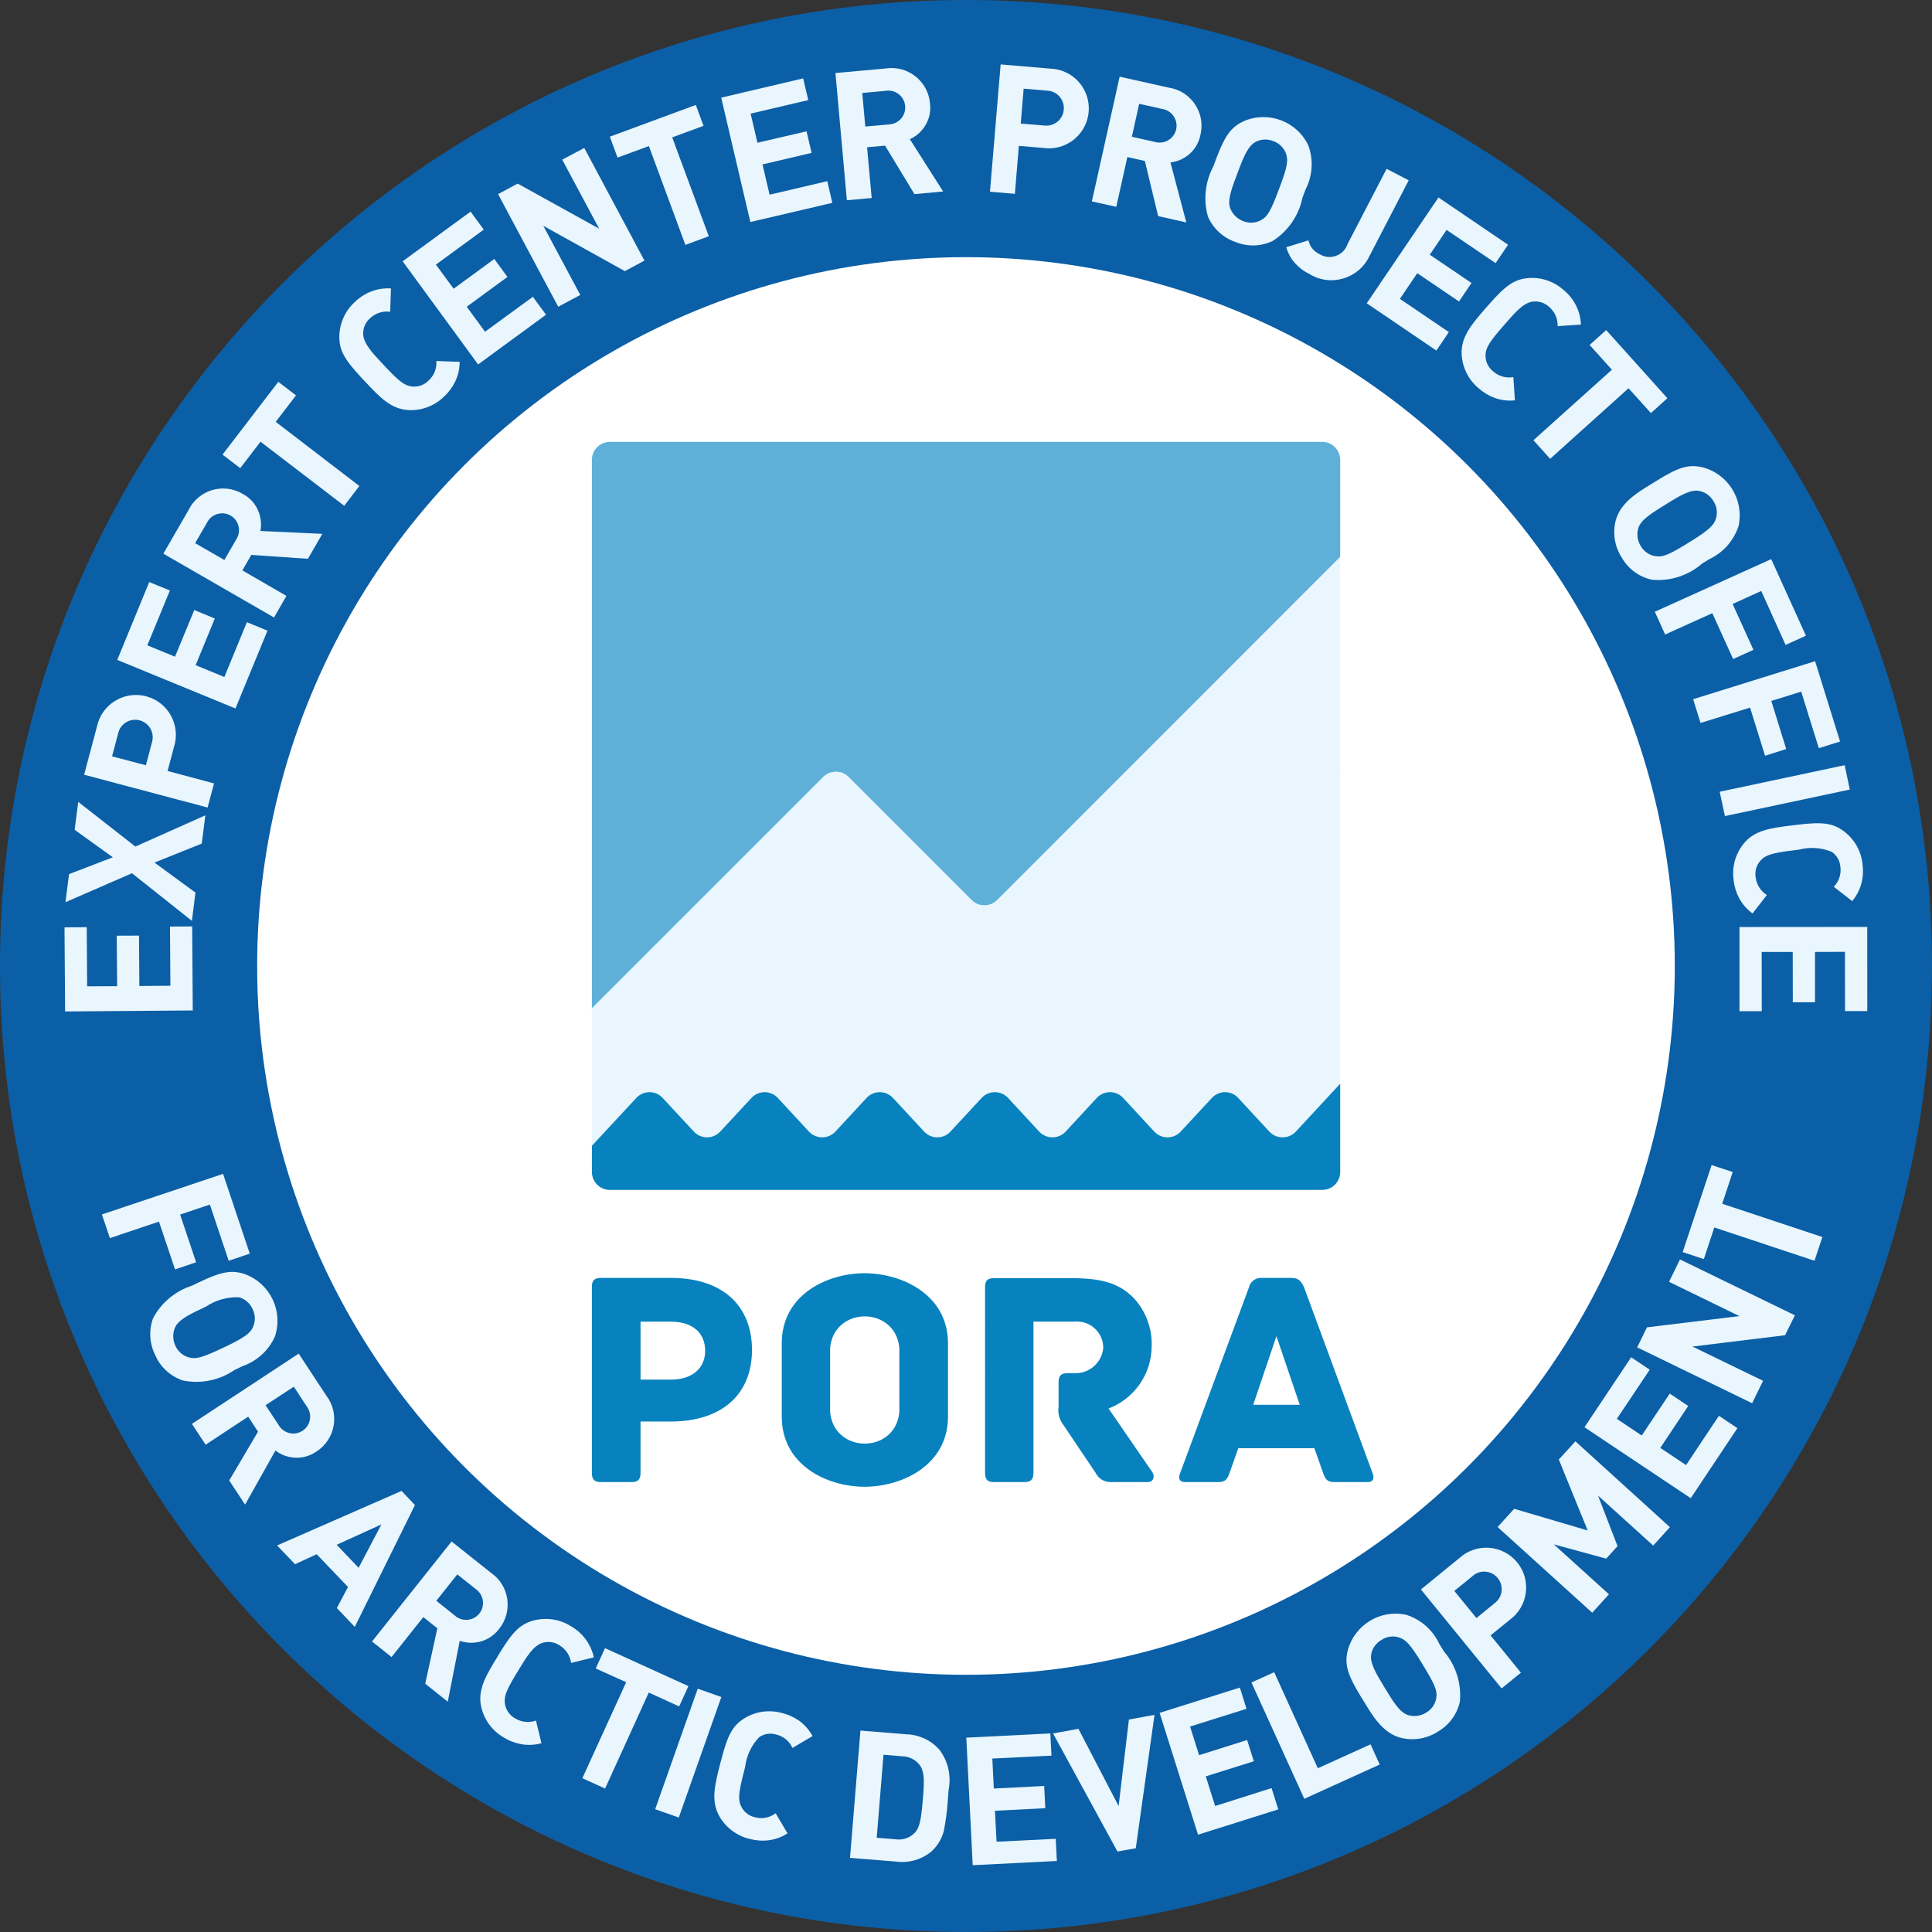 <?xml version="1.0" encoding="UTF-8"?> <svg xmlns="http://www.w3.org/2000/svg" xmlns:xlink="http://www.w3.org/1999/xlink" version="1.1" id="Слой_1" x="0px" y="0px" width="120px" height="120px" viewBox="0 0 120 120" xml:space="preserve"><rect x="0" y="0" width="120" height="120" fill="#333333" stroke="none"/> <path fill="#0B5FA6" d="M120,59.999C120,93.137,93.137,120,59.997,120C26.863,120,0,93.137,0,59.999C0,26.863,26.863,0,59.997,0 C93.137,0,120,26.863,120,59.999z"></path> <circle fill="#FFFFFF" cx="59.998" cy="59.999" r="44.026"></circle> <path fill="#5EB0D8" d="M82.126,27.445H37.878c-0.613,0-1.115,0.501-1.115,1.116v34.071l14.367-14.366 c0.436-0.437,1.142-0.437,1.578,0l7.644,7.645c0.437,0.436,1.147,0.436,1.585,0L83.241,34.6v-6.039 C83.241,27.946,82.74,27.445,82.126,27.445z"></path> <path fill="#E9F6FD" d="M41.154,68.191l1.946,2.095c0.44,0.473,1.19,0.473,1.631,0l1.944-2.095c0.442-0.475,1.192-0.475,1.632,0 l1.939,2.095c0.442,0.473,1.195,0.473,1.639,0l1.938-2.095c0.44-0.475,1.196-0.475,1.637,0l1.941,2.095 c0.441,0.473,1.19,0.473,1.63,0l1.94-2.095c0.441-0.475,1.196-0.475,1.638,0l1.938,2.095c0.442,0.473,1.195,0.473,1.638,0 l1.939-2.095c0.441-0.475,1.191-0.475,1.633,0l1.938,2.095c0.442,0.473,1.196,0.473,1.638,0l1.939-2.095 c0.441-0.475,1.196-0.475,1.632,0l1.938,2.095c0.444,0.473,1.198,0.473,1.64,0l2.758-2.975v0.411V34.6L61.938,55.91 c-0.438,0.436-1.148,0.436-1.585,0l-7.644-7.645c-0.436-0.437-1.142-0.437-1.578,0L36.764,62.632v8.532l2.759-2.973 C39.964,67.717,40.718,67.717,41.154,68.191z"></path> <path fill="#0782BE" d="M83.241,67.312l-2.758,2.975c-0.441,0.473-1.195,0.473-1.64,0l-1.938-2.095c-0.436-0.475-1.19-0.475-1.632,0 l-1.939,2.095c-0.441,0.473-1.195,0.473-1.638,0l-1.938-2.095c-0.441-0.475-1.191-0.475-1.633,0l-1.939,2.095 c-0.442,0.473-1.195,0.473-1.638,0l-1.938-2.095c-0.441-0.475-1.196-0.475-1.638,0l-1.94,2.095c-0.44,0.473-1.189,0.473-1.63,0 l-1.941-2.095c-0.441-0.475-1.196-0.475-1.637,0l-1.938,2.095c-0.444,0.473-1.196,0.473-1.639,0l-1.939-2.095 c-0.44-0.475-1.19-0.475-1.632,0l-1.944,2.095c-0.441,0.473-1.191,0.473-1.631,0l-1.946-2.095c-0.436-0.475-1.19-0.475-1.631,0 l-2.759,2.973v1.628c0,0.619,0.495,1.114,1.115,1.114h44.248c0.614,0,1.115-0.495,1.115-1.109V67.312z"></path> <path fill="#0782BE" d="M43.799,83.898c0-1.002-0.657-1.81-2.16-1.81h-1.854v3.603h1.854C43.142,85.691,43.799,84.864,43.799,83.898 z M46.708,83.846c0,2.677-1.771,4.449-5.069,4.449h-1.854v3.197c0,0.445-0.209,0.563-0.554,0.563h-1.913 c-0.345,0-0.555-0.118-0.555-0.563V79.93c0-0.345,0.113-0.557,0.555-0.557h4.343C44.974,79.373,46.708,81.184,46.708,83.846z"></path> <path fill="#0782BE" d="M55.861,83.71c-0.259-2.596-4.042-2.596-4.3,0v4.009c0.258,2.596,4.041,2.596,4.3,0V83.71z M58.882,87.986 c0,3.043-2.887,4.359-5.183,4.359c-2.294,0-5.143-1.316-5.143-4.359v-4.545c0-3.049,2.849-4.358,5.143-4.358 c2.296,0,5.183,1.31,5.183,4.358V87.986z"></path> <path fill="#0782BE" d="M71.283,92.056H69.01c-0.41,0.014-0.786-0.213-0.965-0.583l-2.084-3.098 c-0.188-0.296-0.264-0.641-0.211-0.985v-1.54c0-0.351,0.113-0.562,0.562-0.562h0.381c0.933,0.059,1.746-0.631,1.832-1.563 c0.005-0.959-0.813-1.719-1.771-1.637h-2.564v9.403c0,0.445-0.21,0.563-0.561,0.563h-1.907c-0.345,0-0.538-0.118-0.538-0.563V79.95 c0-0.345,0.097-0.56,0.538-0.56h4.859c2.101,0,3.022,0.425,3.836,1.234c0.759,0.817,1.162,1.905,1.114,3.026 c-0.016,1.707-1.083,3.228-2.677,3.835l2.715,3.948C71.746,91.705,71.648,92.056,71.283,92.056z"></path> <path fill="#0782BE" d="M80.731,87.256l-1.449-4.263l-1.443,4.263H80.731z M84.933,92.056h-2.025c-0.425,0-0.576-0.118-0.732-0.583 l-0.539-1.521h-4.724l-0.539,1.521c-0.156,0.465-0.308,0.583-0.732,0.583h-2.025c-0.42,0-0.42-0.309-0.323-0.539l4.277-11.545 c0.081-0.366,0.415-0.619,0.786-0.599h1.853c0.426,0,0.614,0.19,0.793,0.599l4.256,11.545 C85.353,91.747,85.353,92.056,84.933,92.056z"></path> <polygon fill="#E9F6FD" points="11.973,62.761 4.044,62.824 4.007,57.601 5.387,57.589 5.413,61.262 7.277,61.254 7.25,58.118 8.634,58.112 8.656,61.242 10.584,61.226 10.558,57.552 11.937,57.542 "></polygon> <polygon fill="#E9F6FD" points="12.53,52.397 9.594,53.576 12.141,55.441 11.92,57.196 8.198,54.239 4.066,56.037 4.288,54.293 7.008,53.248 4.637,51.541 4.859,49.806 8.407,52.581 12.756,50.641 "></polygon> <path fill="#E9F6FD" d="M9.432,46.133c0.193-0.593-0.151-1.229-0.754-1.391c-0.61-0.161-1.223,0.221-1.347,0.836L6.96,46.978 l2.101,0.554L9.432,46.133z M6.017,45.146c0.286-1.395,1.687-2.262,3.066-1.896c1.373,0.362,2.16,1.809,1.718,3.168l-0.393,1.47 l2.886,0.771l-0.399,1.498l-7.67-2.037L6.017,45.146z"></path> <polygon fill="#E9F6FD" points="14.625,44.005 7.283,40.988 9.27,36.151 10.552,36.678 9.151,40.083 10.871,40.789 12.066,37.89 13.342,38.418 12.152,41.317 13.935,42.049 15.335,38.645 16.613,39.172 "></polygon> <path fill="#E9F6FD" d="M14.664,33.521c0.344-0.506,0.186-1.196-0.342-1.497c-0.526-0.307-1.206-0.097-1.469,0.448l-0.733,1.265 l1.815,1.045L14.664,33.521z M19.127,34.708l-3.518-0.242l-0.554,0.963l2.736,1.584l-0.771,1.341l-6.873-3.964l1.556-2.693 c0.614-1.271,2.182-1.74,3.389-1.012c0.534,0.286,0.921,0.791,1.057,1.379c0.074,0.3,0.085,0.613,0.026,0.916l3.845,0.178 L19.127,34.708z"></path> <polygon fill="#E9F6FD" points="17.125,26.201 22.323,30.188 21.38,31.415 16.181,27.435 14.921,29.078 13.822,28.237 17.286,23.717 18.385,24.558 "></polygon> <path fill="#E9F6FD" d="M28.28,23.685c-0.172,0.356-0.409,0.68-0.7,0.948c-0.576,0.565-1.364,0.874-2.175,0.84 c-1.111-0.043-1.828-0.809-2.732-1.778l-0.22-0.231c-1.083-1.159-1.396-1.733-1.375-2.611c0.022-0.803,0.372-1.569,0.976-2.108 c0.286-0.274,0.625-0.495,1-0.64c0.39-0.152,0.809-0.216,1.229-0.189l-0.048,1.45c-0.453-0.065-0.904,0.08-1.24,0.393 c-0.285,0.242-0.447,0.602-0.44,0.98c0.016,0.582,0.576,1.184,1.099,1.74l0.286,0.307c0.862,0.921,1.217,1.185,1.681,1.223 c0.376,0.032,0.743-0.107,1.006-0.378c0.335-0.306,0.512-0.753,0.475-1.207l1.449,0.05C28.55,22.894,28.458,23.308,28.28,23.685z"></path> <polygon fill="#E9F6FD" points="29.696,22.636 25.01,16.23 29.228,13.144 30.047,14.263 27.074,16.435 28.177,17.933 30.703,16.085 31.518,17.2 28.991,19.053 30.127,20.604 33.097,18.434 33.914,19.548 "></polygon> <polygon fill="#E9F6FD" points="38.81,16.839 33.747,14.027 36.042,18.321 34.673,19.053 30.936,12.056 32.153,11.404 37.216,14.205 34.922,9.917 36.29,9.19 40.028,16.187 "></polygon> <polygon fill="#E9F6FD" points="41.752,8.533 44.024,14.673 42.571,15.212 40.302,9.072 38.358,9.788 37.878,8.49 43.218,6.518 43.697,7.816 "></polygon> <polygon fill="#E9F6FD" points="46.606,13.791 44.796,6.065 49.886,4.869 50.204,6.217 46.622,7.057 47.047,8.866 50.096,8.156 50.409,9.496 47.36,10.213 47.801,12.093 51.383,11.253 51.697,12.599 "></polygon> <path fill="#E9F6FD" d="M55.198,7.73c0.608-0.017,1.077-0.538,1.023-1.147c-0.053-0.608-0.614-1.04-1.212-0.942l-1.453,0.134 l0.188,2.084L55.198,7.73z M56.798,12.056l-1.826-3.012l-1.116,0.103l0.286,3.152l-1.541,0.139l-0.71-7.902l3.091-0.28 c1.391-0.226,2.677,0.786,2.785,2.187c0.071,0.603-0.118,1.207-0.522,1.659c-0.199,0.232-0.453,0.419-0.732,0.543l2.068,3.249 L56.798,12.056z"></path> <path fill="#E9F6FD" d="M64.84,7.794c0.62,0.086,1.186-0.367,1.233-0.985c0.055-0.625-0.425-1.165-1.05-1.18L63.58,5.506 l-0.179,2.17L64.84,7.794z M65.218,4.261c1.422,0.038,2.521,1.261,2.402,2.683c-0.119,1.416-1.406,2.445-2.817,2.246l-1.52-0.13 l-0.247,2.979l-1.547-0.13l0.663-7.907L65.218,4.261z"></path> <path fill="#E9F6FD" d="M71.725,8.813c0.587,0.172,1.196-0.182,1.33-0.781c0.13-0.592-0.27-1.174-0.872-1.266l-1.428-0.318 l-0.452,2.048L71.725,8.813z M71.935,13.423L71.11,9.999l-1.088-0.244l-0.689,3.092l-1.514-0.339l1.724-7.745l3.038,0.678 c1.396,0.204,2.311,1.563,1.982,2.931c-0.113,0.593-0.479,1.116-0.997,1.422c-0.264,0.161-0.56,0.265-0.867,0.296l0.985,3.727 L71.935,13.423z"></path> <path fill="#E9F6FD" d="M79.864,9.507c-0.141-0.35-0.426-0.62-0.781-0.743c-0.356-0.145-0.753-0.13-1.088,0.048 c-0.474,0.243-0.755,0.932-1.099,1.853c-0.34,0.905-0.712,1.778-0.465,2.322c0.152,0.351,0.438,0.62,0.793,0.749 c0.35,0.146,0.743,0.125,1.077-0.049c0.432-0.23,0.636-0.575,1.195-2.089C79.955,10.375,80.036,9.944,79.864,9.507z M79.051,14.964 c-0.721,0.35-1.563,0.372-2.306,0.07c-0.766-0.263-1.385-0.829-1.713-1.568c-0.302-1.049-0.179-2.176,0.333-3.134l0.151-0.41 c0.555-1.481,0.932-2.02,1.729-2.391c1.525-0.669,3.303,0,4.019,1.503c0.324,0.888,0.265,1.874-0.166,2.72l-0.199,0.522 C80.672,13.386,80.009,14.356,79.051,14.964z"></path> <path fill="#E9F6FD" d="M85.046,15.929c-0.679,1.405-2.43,1.906-3.744,1.072c-0.344-0.167-0.646-0.404-0.899-0.689 c-0.237-0.275-0.409-0.604-0.512-0.955l1.38-0.43c0.08,0.377,0.332,0.696,0.684,0.857c0.652,0.398,1.502,0.097,1.745-0.625 l2.424-4.671l1.374,0.711L85.046,15.929z"></path> <polygon fill="#E9F6FD" points="84.89,18.838 89.345,12.266 93.669,15.201 92.895,16.343 89.851,14.28 88.806,15.821 91.397,17.578 90.621,18.725 88.03,16.968 86.949,18.563 89.991,20.626 89.215,21.774 "></polygon> <path fill="#E9F6FD" d="M92.861,24.725c-0.371-0.134-0.716-0.339-1.013-0.602c-0.624-0.517-1.006-1.267-1.061-2.075 c-0.07-1.11,0.619-1.902,1.486-2.903l0.216-0.242c1.039-1.192,1.584-1.563,2.457-1.633c0.802-0.059,1.594,0.215,2.192,0.76 c0.307,0.254,0.56,0.571,0.743,0.927c0.188,0.371,0.296,0.781,0.313,1.201l-1.449,0.102c0.021-0.458-0.173-0.893-0.518-1.19 c-0.269-0.259-0.646-0.382-1.019-0.339c-0.575,0.07-1.119,0.695-1.615,1.266l-0.28,0.317c-0.829,0.954-1.056,1.33-1.045,1.799 c0.005,0.376,0.184,0.727,0.479,0.958c0.339,0.302,0.797,0.432,1.249,0.35l0.098,1.444C93.681,24.914,93.26,24.86,92.861,24.725z"></path> <polygon fill="#E9F6FD" points="101.151,24.116 96.283,28.497 95.243,27.344 100.118,22.964 98.734,21.424 99.763,20.502 103.565,24.735 102.542,25.657 "></polygon> <path fill="#E9F6FD" d="M106.588,32.187c0.102-0.367,0.043-0.754-0.168-1.067c-0.188-0.328-0.517-0.56-0.888-0.63 c-0.523-0.096-1.169,0.28-1.999,0.797c-0.824,0.517-1.654,0.98-1.788,1.562c-0.092,0.367-0.032,0.755,0.172,1.078 c0.188,0.324,0.512,0.55,0.884,0.614c0.484,0.081,0.851-0.064,2.22-0.921C106.13,32.93,106.458,32.633,106.588,32.187z M102.612,36.01c-0.786-0.167-1.466-0.658-1.869-1.357c-0.441-0.674-0.588-1.497-0.398-2.285c0.285-1.163,1.432-1.809,2.176-2.278 l0.372-0.227c1.347-0.839,1.972-1.034,2.827-0.845c1.617,0.404,2.618,2.02,2.268,3.646c-0.29,0.9-0.938,1.644-1.793,2.051 l-0.475,0.291C104.864,35.751,103.743,36.113,102.612,36.01z"></path> <polygon fill="#E9F6FD" points="109.394,36.706 107.616,37.514 108.909,40.363 107.648,40.934 106.356,38.085 103.426,39.41 102.784,37.997 110.013,34.728 112.169,39.485 110.906,40.057 "></polygon> <polygon fill="#E9F6FD" points="111.877,42.959 110.019,43.536 110.945,46.525 109.632,46.94 108.699,43.951 105.623,44.904 105.165,43.429 112.739,41.068 114.291,46.057 112.971,46.471 "></polygon> <polygon fill="#E9F6FD" points="106.813,49.176 114.576,47.527 114.894,49.041 107.138,50.689 "></polygon> <path fill="#E9F6FD" d="M108.031,55.806c-0.188-0.349-0.307-0.732-0.35-1.125c-0.119-0.803,0.097-1.617,0.598-2.252 c0.684-0.873,1.724-1.001,3.043-1.165l0.318-0.037c1.572-0.193,2.219-0.107,2.914,0.427c0.641,0.49,1.05,1.221,1.132,2.024 c0.053,0.395,0.031,0.798-0.07,1.186c-0.108,0.405-0.302,0.78-0.573,1.105l-1.141-0.89c0.318-0.329,0.469-0.78,0.409-1.233 c-0.026-0.373-0.22-0.717-0.532-0.933c-0.647-0.271-1.368-0.318-2.048-0.14l-0.419,0.054c-1.25,0.156-1.671,0.285-1.978,0.641 c-0.248,0.279-0.351,0.663-0.285,1.034c0.054,0.447,0.309,0.851,0.694,1.088l-0.889,1.147 C108.516,56.491,108.236,56.172,108.031,55.806z"></path> <polygon fill="#E9F6FD" points="108.042,57.58 115.977,57.574 115.981,62.799 114.598,62.799 114.593,59.12 112.733,59.125 112.733,62.254 111.355,62.254 111.35,59.125 109.421,59.125 109.426,62.805 108.042,62.805 "></polygon> <polygon fill="#E9F6FD" points="13.036,74.817 11.188,75.437 12.18,78.403 10.871,78.844 9.874,75.877 6.825,76.901 6.33,75.431 13.855,72.911 15.514,77.866 14.205,78.308 "></polygon> <path fill="#E9F6FD" d="M15.734,82.38c0.139-0.351,0.124-0.743-0.048-1.078c-0.157-0.349-0.452-0.608-0.819-0.723 c-0.732-0.036-1.46,0.164-2.073,0.577c-0.874,0.416-1.747,0.787-1.945,1.354c-0.135,0.354-0.113,0.747,0.049,1.088 c0.155,0.345,0.452,0.601,0.813,0.709c0.475,0.131,0.85,0.024,2.312-0.671C15.195,83.069,15.557,82.811,15.734,82.38z M11.36,85.745 c-0.759-0.252-1.384-0.817-1.707-1.551c-0.368-0.721-0.42-1.556-0.147-2.315c0.512-0.966,1.379-1.69,2.42-2.025l0.393-0.19 c1.427-0.683,2.074-0.807,2.898-0.522c1.563,0.577,2.386,2.292,1.859,3.87c-0.39,0.867-1.116,1.532-2.014,1.841l-0.503,0.242 C13.629,85.735,12.471,85.972,11.36,85.745z"></path> <path fill="#E9F6FD" d="M17.297,88.498c0.3,0.532,0.986,0.707,1.498,0.368c0.505-0.335,0.624-1.029,0.252-1.517l-0.797-1.22 l-1.755,1.151L17.297,88.498z M14.237,91.957l1.789-3.033l-0.61-0.933l-2.645,1.742l-0.851-1.294l6.632-4.363l1.708,2.597 c0.861,1.122,0.576,2.732-0.614,3.491c-0.501,0.345-1.122,0.461-1.708,0.322c-0.301-0.069-0.587-0.2-0.829-0.393l-1.886,3.359 L14.237,91.957z"></path> <path fill="#E9F6FD" d="M23.69,94.684l-2.779,1.266l1.363,1.429L23.69,94.684z M20.922,99.88l0.693-1.309l-1.944-2.035l-1.346,0.619 l-1.115-1.164l7.73-3.387l0.834,0.877l-3.738,7.568L20.922,99.88z"></path> <path fill="#E9F6FD" d="M28.242,100.339c0.447,0.408,1.153,0.354,1.53-0.118c0.382-0.479,0.274-1.181-0.227-1.524l-1.142-0.91 l-1.303,1.641L28.242,100.339z M26.411,104.579l0.754-3.443l-0.874-0.693l-1.972,2.479l-1.211-0.966l4.94-6.212l2.434,1.936 c1.164,0.791,1.401,2.413,0.506,3.507c-0.365,0.483-0.921,0.792-1.523,0.84c-0.308,0.028-0.619-0.012-0.91-0.112l-0.743,3.78 L26.411,104.579z"></path> <path fill="#E9F6FD" d="M32.39,108.337c-0.386-0.069-0.765-0.208-1.099-0.418c-0.706-0.405-1.207-1.084-1.395-1.869 c-0.259-1.084,0.291-1.979,0.979-3.109l0.167-0.28c0.826-1.35,1.299-1.805,2.145-2.021c0.786-0.192,1.617-0.058,2.295,0.379 c0.345,0.2,0.647,0.469,0.889,0.793c0.247,0.333,0.425,0.72,0.512,1.13l-1.412,0.345c-0.059-0.45-0.322-0.85-0.71-1.088 c-0.313-0.21-0.7-0.269-1.062-0.16c-0.56,0.166-0.991,0.871-1.385,1.517l-0.22,0.36c-0.656,1.078-0.813,1.488-0.727,1.945 c0.071,0.373,0.302,0.695,0.631,0.873c0.388,0.238,0.868,0.285,1.292,0.131l0.34,1.41C33.224,108.386,32.805,108.409,32.39,108.337z "></path> <polygon fill="#E9F6FD" points="40.297,105.128 37.583,111.09 36.172,110.448 38.892,104.485 37.002,103.632 37.578,102.37 42.76,104.729 42.184,105.989 "></polygon> <rect x="38.787" y="108.088" transform="matrix(-0.333 0.943 -0.943 -0.333 159.647 104.822)" fill="#E9F6FD" width="7.939" height="1.554"></rect> <path fill="#E9F6FD" d="M47.754,114.301c-0.395,0.05-0.797,0.022-1.181-0.08c-0.787-0.183-1.464-0.683-1.875-1.378 c-0.559-0.966-0.302-1.979,0.027-3.266l0.086-0.313c0.388-1.528,0.711-2.105,1.459-2.558c0.69-0.415,1.525-0.523,2.301-0.307 c0.389,0.09,0.754,0.263,1.083,0.492c0.334,0.251,0.614,0.571,0.817,0.94l-1.249,0.736c-0.189-0.414-0.554-0.721-0.997-0.829 c-0.359-0.112-0.749-0.058-1.061,0.152c-0.491,0.505-0.797,1.158-0.883,1.857l-0.103,0.41c-0.313,1.216-0.345,1.659-0.13,2.071 c0.172,0.337,0.492,0.573,0.856,0.647c0.442,0.12,0.91,0.027,1.272-0.249l0.737,1.246C48.566,114.103,48.167,114.247,47.754,114.301 z"></path> <path fill="#E9F6FD" d="M55.619,114.241c0.44,0.065,0.881-0.078,1.195-0.399c0.296-0.316,0.398-0.737,0.517-2.211 c0.096-1.183,0.054-1.606-0.177-1.961c-0.258-0.363-0.673-0.577-1.116-0.583l-1.162-0.097l-0.422,5.156L55.619,114.241z M56.297,107.721c0.771,0.02,1.502,0.354,2.026,0.925c0.559,0.716,0.774,1.637,0.596,2.532l-0.053,0.699 c-0.043,0.621-0.124,1.24-0.244,1.847c-0.133,0.513-0.418,0.972-0.823,1.32c-0.609,0.475-1.379,0.686-2.149,0.581l-2.854-0.23 l0.647-7.906L56.297,107.721z"></path> <polygon fill="#E9F6FD" points="60.417,115.852 60.019,107.929 65.238,107.666 65.309,109.045 61.635,109.227 61.727,111.09 64.856,110.93 64.926,112.31 61.797,112.47 61.899,114.393 65.574,114.211 65.643,115.589 "></polygon> <polygon fill="#E9F6FD" points="70.545,114.798 69.408,115 65.405,107.666 66.984,107.38 69.479,112.178 70.119,106.803 71.709,106.513 "></polygon> <polygon fill="#E9F6FD" points="74.412,113.956 72.026,106.389 77.009,104.819 77.424,106.136 73.917,107.239 74.478,109.017 77.461,108.075 77.877,109.396 74.892,110.333 75.474,112.174 78.98,111.063 79.396,112.384 "></polygon> <polygon fill="#E9F6FD" points="81.012,111.727 77.73,104.503 79.142,103.862 81.852,109.83 85.126,108.344 85.698,109.598 "></polygon> <path fill="#E9F6FD" d="M86.872,101.696c-0.36-0.107-0.754-0.048-1.066,0.163c-0.334,0.188-0.566,0.511-0.637,0.883 c-0.096,0.523,0.275,1.168,0.787,2.003c0.506,0.824,0.964,1.659,1.552,1.795c0.36,0.097,0.755,0.036,1.072-0.164 c0.328-0.187,0.56-0.511,0.625-0.881c0.086-0.479-0.065-0.848-0.911-2.226C87.61,102.159,87.318,101.831,86.872,101.696z M90.675,105.693c-0.172,0.787-0.673,1.46-1.368,1.864c-0.679,0.436-1.508,0.577-2.289,0.383c-1.163-0.292-1.805-1.446-2.263-2.193 l-0.231-0.37c-0.824-1.349-1.018-1.979-0.824-2.829c0.414-1.616,2.031-2.614,3.657-2.245c0.906,0.29,1.643,0.947,2.042,1.805 l0.291,0.471C90.428,103.441,90.783,104.567,90.675,105.693z"></path> <path fill="#E9F6FD" d="M92.824,99.585c0.506-0.366,0.599-1.083,0.205-1.566c-0.396-0.486-1.115-0.541-1.573-0.12l-1.126,0.916 l1.374,1.687L92.824,99.585z M90.643,96.776c1.05-0.957,2.693-0.837,3.593,0.267c0.899,1.104,0.685,2.734-0.469,3.572l-1.185,0.963 l1.885,2.316l-1.2,0.976l-5.011-6.146L90.643,96.776z"></path> <polygon fill="#E9F6FD" points="102.683,95.998 99.256,92.895 100.468,96.033 99.763,96.811 96.509,95.922 99.935,99.024 98.896,100.17 93.018,94.846 94.048,93.714 98.615,95.061 96.821,90.655 97.851,89.523 103.722,94.855 "></polygon> <polygon fill="#E9F6FD" points="105.015,93.055 98.415,88.649 101.314,84.303 102.467,85.074 100.425,88.127 101.971,89.163 103.711,86.559 104.858,87.326 103.124,89.932 104.724,91 106.765,87.938 107.913,88.704 "></polygon> <polygon fill="#E9F6FD" points="110.875,82.933 105.122,83.636 109.507,85.764 108.828,87.157 101.69,83.688 102.295,82.444 108.037,81.745 103.667,79.617 104.347,78.226 111.484,81.696 "></polygon> <polygon fill="#E9F6FD" points="106.97,74.768 113.192,76.835 112.701,78.308 106.479,76.24 105.828,78.205 104.514,77.769 106.313,72.364 107.622,72.797 "></polygon> </svg> 